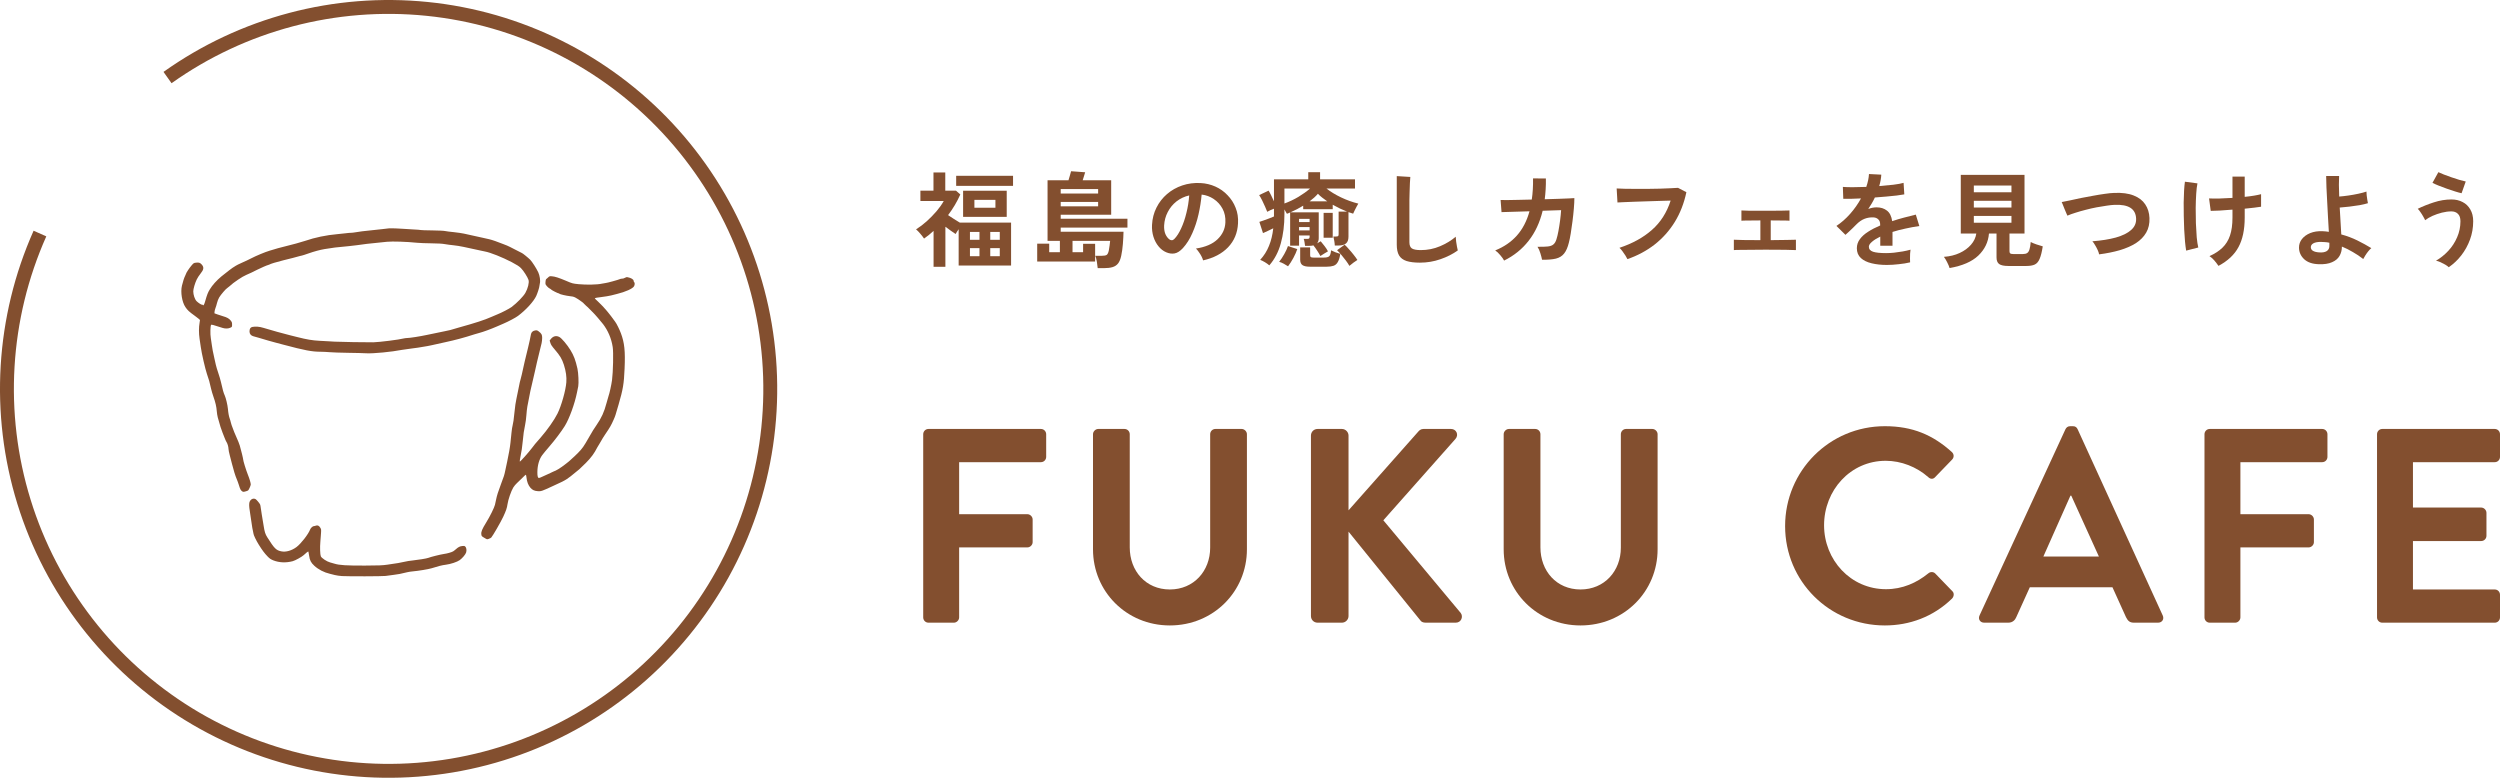 <svg width="180" height="56" viewBox="0 0 180 56" fill="none" xmlns="http://www.w3.org/2000/svg">
<path d="M2.876 16.815C0.169 22.898 -0.24 29.758 1.725 36.121C3.69 42.483 7.896 47.916 13.561 51.41C19.225 54.904 25.965 56.223 32.527 55.121C39.09 54.019 45.03 50.571 49.245 45.418C53.46 40.265 55.663 33.756 55.445 27.1C55.227 20.444 52.604 14.094 48.061 9.227C43.519 4.361 37.366 1.31 30.745 0.64C24.124 -0.03 17.486 1.726 12.062 5.584" stroke="#834F2F"/>
<path d="M28.016 16.44C27.953 16.447 27.722 16.474 27.502 16.499C27.283 16.527 26.963 16.561 26.79 16.576C26.339 16.616 25.732 16.694 25.552 16.731C25.469 16.746 25.341 16.762 25.27 16.762C25.198 16.762 25.036 16.774 24.91 16.793C24.782 16.808 24.505 16.839 24.294 16.858C23.499 16.926 22.66 17.102 21.985 17.337C21.708 17.433 21.026 17.618 20.359 17.782C20.097 17.844 20.006 17.872 19.418 18.048C19.084 18.147 18.44 18.416 18.078 18.605C17.93 18.685 17.636 18.821 17.43 18.911C17.222 19.003 17.014 19.105 16.969 19.139C16.923 19.177 16.877 19.204 16.869 19.204C16.834 19.204 16.238 19.653 15.933 19.909C15.588 20.2 15.295 20.524 15.107 20.834C14.97 21.056 14.907 21.217 14.784 21.653C14.71 21.928 14.645 22.036 14.599 21.959C14.588 21.934 14.562 21.925 14.545 21.938C14.513 21.959 14.259 21.795 14.151 21.681C14.023 21.548 13.915 21.226 13.915 20.976C13.915 20.806 14.037 20.389 14.163 20.126C14.217 20.011 14.339 19.823 14.431 19.711C14.673 19.415 14.699 19.248 14.533 19.056C14.419 18.92 14.322 18.886 14.126 18.911C13.954 18.929 13.943 18.939 13.798 19.105C13.644 19.282 13.401 19.646 13.401 19.696C13.401 19.711 13.37 19.782 13.33 19.86C13.259 19.999 13.176 20.253 13.099 20.571C12.988 21.038 13.105 21.749 13.347 22.108C13.507 22.343 13.609 22.438 14.037 22.747C14.237 22.893 14.399 23.026 14.399 23.038C14.399 23.05 14.385 23.134 14.371 23.227C14.311 23.567 14.311 23.994 14.368 24.383C14.399 24.587 14.439 24.859 14.456 24.983C14.519 25.447 14.776 26.566 14.898 26.921C15.047 27.339 15.086 27.49 15.201 28C15.232 28.136 15.306 28.387 15.366 28.557C15.508 28.953 15.588 29.296 15.608 29.608C15.617 29.744 15.651 29.945 15.68 30.056C15.839 30.631 15.933 30.938 16.019 31.139C16.05 31.216 16.119 31.386 16.167 31.516C16.216 31.649 16.281 31.788 16.307 31.825C16.378 31.924 16.452 32.177 16.452 32.323C16.452 32.391 16.495 32.607 16.549 32.805C16.604 33.003 16.675 33.275 16.706 33.411C16.792 33.77 16.957 34.308 17.037 34.478C17.074 34.558 17.145 34.756 17.197 34.914C17.297 35.238 17.328 35.297 17.436 35.374C17.513 35.427 17.536 35.427 17.764 35.356C17.804 35.343 17.853 35.322 17.872 35.303C17.918 35.263 18.052 34.96 18.055 34.889C18.058 34.787 17.97 34.481 17.841 34.162C17.713 33.841 17.508 33.176 17.508 33.08C17.508 33.012 17.348 32.363 17.262 32.075C17.225 31.952 17.125 31.701 17.04 31.519C16.957 31.333 16.877 31.154 16.866 31.114C16.855 31.074 16.806 30.941 16.755 30.82C16.703 30.696 16.643 30.52 16.623 30.427C16.604 30.335 16.564 30.202 16.538 30.134C16.484 29.991 16.433 29.726 16.41 29.438C16.387 29.172 16.264 28.653 16.184 28.48C16.096 28.291 16.033 28.065 15.908 27.506C15.873 27.351 15.788 27.061 15.717 26.857C15.645 26.652 15.566 26.38 15.537 26.254C15.511 26.127 15.466 25.932 15.44 25.821C15.326 25.317 15.286 25.107 15.255 24.862C15.235 24.717 15.201 24.482 15.178 24.337C15.129 24.055 15.143 23.465 15.198 23.394C15.226 23.357 15.318 23.381 16.036 23.613C16.227 23.672 16.444 23.666 16.586 23.595C16.709 23.536 16.709 23.536 16.709 23.369C16.709 23.224 16.698 23.186 16.606 23.075C16.495 22.933 16.335 22.846 16.059 22.769C15.959 22.741 15.779 22.683 15.66 22.639L15.44 22.559L15.446 22.451C15.449 22.389 15.48 22.271 15.511 22.188C15.546 22.101 15.597 21.934 15.626 21.811C15.657 21.678 15.72 21.52 15.785 21.409C15.916 21.198 16.261 20.794 16.367 20.735C16.407 20.71 16.478 20.654 16.524 20.611C16.8 20.345 17.448 19.909 17.736 19.792C17.955 19.702 18.22 19.575 18.52 19.421C18.725 19.313 19.261 19.081 19.304 19.081C19.321 19.081 19.355 19.068 19.384 19.053C19.478 18.994 19.863 18.877 20.402 18.741C20.527 18.71 20.83 18.632 21.072 18.574C21.314 18.512 21.554 18.447 21.602 18.431C21.651 18.413 21.708 18.401 21.734 18.401C21.756 18.401 21.973 18.332 22.213 18.246C22.618 18.104 23.028 17.992 23.368 17.934C23.935 17.838 24.229 17.801 25.136 17.72C25.341 17.702 25.589 17.671 25.692 17.655C26.028 17.597 26.581 17.535 27.859 17.408C28.261 17.368 29.288 17.402 30.026 17.479C30.206 17.498 30.668 17.516 31.053 17.519C31.543 17.526 31.837 17.541 32.036 17.578C32.193 17.606 32.47 17.643 32.65 17.659C32.829 17.674 33.163 17.73 33.391 17.779C33.619 17.828 33.913 17.893 34.047 17.921C34.181 17.949 34.406 17.999 34.546 18.029C34.688 18.06 34.851 18.098 34.911 18.107C35.301 18.175 36.168 18.521 36.85 18.877C37.229 19.078 37.377 19.173 37.511 19.306C37.685 19.48 37.991 19.956 38.053 20.154C38.113 20.342 38.013 20.756 37.825 21.09C37.683 21.341 37.221 21.814 36.836 22.104C36.679 22.222 36.111 22.516 35.843 22.621C35.741 22.661 35.535 22.747 35.384 22.816C34.877 23.041 34.261 23.242 32.992 23.595C32.701 23.678 32.444 23.752 32.421 23.762C32.399 23.771 32.23 23.808 32.051 23.842C31.703 23.91 31.452 23.963 30.739 24.114C30.237 24.222 29.504 24.337 29.313 24.337C29.242 24.337 29.134 24.352 29.071 24.368C28.754 24.454 27.308 24.637 26.875 24.646C26.553 24.655 24.297 24.618 24.095 24.599C23.992 24.59 23.787 24.578 23.639 24.572C23.49 24.562 23.208 24.547 23.011 24.538C22.486 24.51 22.084 24.442 21.428 24.275C21.289 24.238 21.038 24.176 20.872 24.136C20.547 24.061 19.398 23.74 18.962 23.604C18.682 23.514 18.374 23.493 18.158 23.542C18.029 23.57 17.964 23.681 17.964 23.87C17.964 24.04 18.075 24.173 18.249 24.213C18.32 24.229 18.494 24.278 18.634 24.321C19.008 24.436 19.626 24.615 19.874 24.677C19.991 24.708 20.222 24.766 20.388 24.813C21.956 25.23 22.455 25.326 23.099 25.326C23.262 25.326 23.544 25.341 23.724 25.357C23.904 25.375 24.508 25.394 25.064 25.403C25.62 25.41 26.213 25.425 26.382 25.437C26.869 25.465 28.192 25.338 28.965 25.187C29.096 25.162 29.393 25.122 29.624 25.094C29.855 25.069 30.063 25.042 30.086 25.032C30.109 25.026 30.274 24.998 30.454 24.971C30.634 24.946 30.899 24.896 31.038 24.865C31.383 24.782 31.532 24.751 32.051 24.64C32.786 24.482 33.431 24.309 34.161 24.071C34.232 24.049 34.392 24.003 34.517 23.969C34.782 23.901 35.364 23.687 35.772 23.508C35.929 23.44 36.148 23.344 36.257 23.298C36.593 23.156 37.135 22.868 37.298 22.744C37.871 22.315 38.418 21.715 38.609 21.31C38.698 21.118 38.837 20.688 38.837 20.599C38.837 20.558 38.852 20.472 38.869 20.407C38.92 20.225 38.863 19.829 38.752 19.6C38.609 19.303 38.324 18.861 38.176 18.703C38.05 18.574 37.611 18.215 37.571 18.215C37.563 18.215 37.346 18.104 37.092 17.971C36.836 17.835 36.571 17.705 36.499 17.677C36.428 17.652 36.3 17.603 36.214 17.566C35.883 17.43 35.396 17.26 35.23 17.226C35.136 17.207 34.919 17.158 34.745 17.117C34.574 17.077 34.258 17.006 34.047 16.963C33.836 16.916 33.548 16.855 33.405 16.821C33.266 16.79 32.938 16.743 32.678 16.715C32.419 16.691 32.136 16.654 32.051 16.635C31.965 16.613 31.543 16.595 31.115 16.589C30.691 16.586 30.328 16.573 30.314 16.564C30.3 16.555 30.015 16.53 29.681 16.515C29.345 16.496 29.025 16.477 28.971 16.471C28.768 16.45 28.127 16.428 28.016 16.44Z" fill="#834F2F"/>
<path d="M39.45 19.989C39.39 20.047 39.33 20.103 39.316 20.106C39.301 20.112 39.284 20.196 39.276 20.292C39.264 20.462 39.267 20.474 39.37 20.598C39.43 20.669 39.518 20.746 39.569 20.768C39.618 20.793 39.669 20.823 39.678 20.842C39.701 20.885 40.163 21.12 40.22 21.12C40.239 21.12 40.265 21.133 40.274 21.148C40.297 21.185 40.781 21.3 41.032 21.324C41.343 21.352 41.437 21.399 41.933 21.76C41.985 21.797 42.036 21.847 42.05 21.872C42.062 21.893 42.13 21.958 42.201 22.017C42.273 22.076 42.37 22.165 42.415 22.218C42.464 22.267 42.566 22.372 42.643 22.447C42.792 22.586 43.217 23.074 43.413 23.328C43.778 23.801 44.018 24.367 44.115 24.985C44.175 25.353 44.143 26.794 44.066 27.369C44.024 27.69 43.881 28.343 43.815 28.513C43.793 28.571 43.727 28.797 43.67 29.02C43.499 29.669 43.308 30.086 42.949 30.606C42.763 30.872 42.66 31.039 42.392 31.509C42.028 32.152 41.925 32.294 41.628 32.597C41.466 32.761 41.269 32.949 41.189 33.014C41.112 33.079 41.044 33.141 41.038 33.153C41.032 33.169 40.864 33.302 40.667 33.453C40.302 33.728 40.057 33.88 39.849 33.951C39.786 33.973 39.709 34.01 39.675 34.032C39.644 34.056 39.547 34.099 39.461 34.133C39.378 34.164 39.207 34.242 39.085 34.304C38.962 34.365 38.837 34.415 38.805 34.415C38.725 34.415 38.688 34.285 38.691 34.001C38.694 33.506 38.819 33.067 39.042 32.767C39.116 32.665 39.355 32.377 39.569 32.13C39.952 31.688 40.411 31.079 40.662 30.677C40.992 30.142 41.38 29.078 41.546 28.247C41.58 28.077 41.62 27.882 41.634 27.814C41.677 27.591 41.645 26.852 41.577 26.546C41.437 25.925 41.315 25.597 41.069 25.201C40.821 24.799 40.45 24.364 40.282 24.268C40.051 24.141 39.823 24.197 39.652 24.419L39.575 24.518L39.626 24.685C39.666 24.818 39.732 24.92 39.934 25.155C40.337 25.628 40.459 25.835 40.602 26.271C40.747 26.726 40.807 27.146 40.776 27.526C40.733 28.111 40.416 29.227 40.14 29.777C39.912 30.235 39.413 30.946 38.939 31.49C38.734 31.728 38.546 31.942 38.523 31.969C38.5 31.997 38.4 32.124 38.303 32.254C38.055 32.584 37.451 33.258 37.425 33.234C37.414 33.221 37.431 33.089 37.462 32.94C37.548 32.535 37.605 32.155 37.639 31.756C37.673 31.323 37.733 30.924 37.81 30.578C37.844 30.436 37.881 30.136 37.898 29.916C37.913 29.694 37.944 29.403 37.97 29.267C38.118 28.454 38.272 27.724 38.366 27.381C38.403 27.245 38.474 26.939 38.523 26.701C38.6 26.336 38.714 25.845 38.837 25.356C38.879 25.186 38.951 24.892 38.996 24.707C39.016 24.614 39.036 24.444 39.036 24.329C39.036 24.098 38.993 24.017 38.782 23.857C38.68 23.782 38.648 23.773 38.531 23.792C38.372 23.813 38.252 23.924 38.229 24.067C38.192 24.286 38.092 24.741 38.024 25.016C37.87 25.619 37.833 25.78 37.776 26.036C37.582 26.924 37.519 27.196 37.485 27.298C37.448 27.406 37.425 27.511 37.294 28.169C37.263 28.33 37.211 28.575 37.183 28.711C37.123 28.983 37.089 29.236 37.04 29.7C36.992 30.204 36.952 30.464 36.909 30.628C36.883 30.711 36.846 30.955 36.826 31.169C36.803 31.382 36.772 31.694 36.755 31.864C36.724 32.183 36.629 32.721 36.513 33.255C36.475 33.425 36.418 33.698 36.384 33.858C36.31 34.217 36.29 34.282 36.068 34.863C35.865 35.401 35.78 35.667 35.714 35.992C35.688 36.118 35.654 36.279 35.637 36.347C35.591 36.545 35.264 37.207 35.001 37.627C34.705 38.109 34.63 38.289 34.656 38.474C34.676 38.617 34.665 38.604 34.967 38.78C35.067 38.839 35.081 38.839 35.201 38.793C35.272 38.768 35.349 38.728 35.372 38.703C35.48 38.583 36.053 37.593 36.23 37.213C36.43 36.786 36.504 36.576 36.541 36.301C36.587 35.976 36.798 35.361 36.955 35.101C37.017 34.999 37.134 34.86 37.217 34.786C37.3 34.715 37.474 34.548 37.605 34.412C37.733 34.276 37.853 34.174 37.864 34.18C37.878 34.189 37.895 34.282 37.907 34.384C37.941 34.696 38.032 34.934 38.192 35.12C38.329 35.278 38.48 35.349 38.722 35.364C38.959 35.383 39.028 35.358 39.792 35.002C39.98 34.916 40.251 34.789 40.396 34.721C40.542 34.656 40.733 34.548 40.821 34.486C40.91 34.421 41.029 34.334 41.087 34.294C41.178 34.229 41.303 34.127 41.717 33.781C41.779 33.728 41.993 33.521 42.196 33.317C42.561 32.949 42.792 32.637 43.008 32.207C43.054 32.121 43.114 32.022 43.14 31.988C43.168 31.954 43.231 31.846 43.282 31.747C43.334 31.645 43.468 31.431 43.579 31.267C43.915 30.776 44.004 30.621 44.178 30.226C44.303 29.944 44.303 29.941 44.534 29.143C44.856 28.037 44.925 27.638 44.97 26.546C45.027 25.279 44.962 24.673 44.702 23.986C44.591 23.696 44.409 23.328 44.3 23.176C43.892 22.598 43.496 22.125 43.131 21.785C42.877 21.547 42.829 21.497 42.829 21.467C42.829 21.454 43.037 21.417 43.294 21.389C43.547 21.358 43.864 21.306 43.998 21.272C44.132 21.235 44.323 21.188 44.426 21.164C45.036 21.015 45.555 20.783 45.652 20.61C45.715 20.502 45.712 20.341 45.649 20.301C45.635 20.289 45.623 20.258 45.623 20.227C45.623 20.119 45.449 20.01 45.193 19.961C45.119 19.945 45.067 19.958 44.993 20.004C44.939 20.038 44.851 20.066 44.794 20.063C44.739 20.063 44.668 20.075 44.637 20.094C44.554 20.14 43.69 20.378 43.599 20.378C43.559 20.378 43.436 20.4 43.328 20.425C43.023 20.499 42.213 20.514 41.674 20.462C41.221 20.415 41.215 20.415 40.747 20.214C40.225 19.995 39.957 19.908 39.721 19.89C39.572 19.881 39.555 19.887 39.45 19.989Z" fill="#834F2F"/>
<path d="M18.094 35.964C17.912 36.119 17.898 36.295 18.017 37.012C18.049 37.207 18.097 37.526 18.123 37.72C18.149 37.915 18.186 38.138 18.209 38.215C18.231 38.292 18.248 38.382 18.248 38.413C18.248 38.509 18.442 38.914 18.636 39.223C18.89 39.628 19.044 39.835 19.266 40.064C19.423 40.225 19.492 40.271 19.694 40.352C20.11 40.512 20.59 40.534 21.072 40.407C21.251 40.361 21.736 40.092 21.864 39.971C22.035 39.804 22.184 39.693 22.204 39.712C22.212 39.724 22.235 39.851 22.255 39.996C22.303 40.348 22.386 40.509 22.628 40.732C22.922 41.004 23.333 41.217 23.752 41.313C23.823 41.331 23.983 41.369 24.108 41.403C24.234 41.434 24.465 41.468 24.622 41.477C25.084 41.505 27.542 41.498 27.759 41.468C27.87 41.452 28.132 41.418 28.343 41.39C28.697 41.347 28.822 41.322 29.327 41.199C29.421 41.177 29.595 41.149 29.712 41.14C30.114 41.106 30.861 40.982 31.066 40.917C31.531 40.769 31.848 40.688 32.093 40.661C32.438 40.62 32.92 40.46 33.102 40.327C33.302 40.178 33.519 39.919 33.562 39.776C33.61 39.619 33.581 39.424 33.499 39.353C33.445 39.303 33.405 39.297 33.282 39.313C33.102 39.334 32.997 39.39 32.82 39.548C32.749 39.609 32.66 39.681 32.623 39.699C32.506 39.767 32.187 39.857 31.948 39.888C31.725 39.919 31.004 40.098 30.838 40.166C30.727 40.212 30.077 40.317 29.698 40.355C29.526 40.37 29.27 40.41 29.127 40.447C28.856 40.512 28.568 40.562 27.887 40.657C27.545 40.707 27.268 40.719 26.276 40.722C24.938 40.726 24.439 40.695 24.088 40.586C23.957 40.546 23.815 40.503 23.766 40.494C23.535 40.435 23.156 40.184 23.099 40.055C23.048 39.931 23.03 39.405 23.065 39.022C23.085 38.827 23.105 38.54 23.113 38.388C23.13 38.122 23.128 38.104 23.05 37.98C22.968 37.844 22.859 37.798 22.731 37.85C22.694 37.866 22.637 37.878 22.606 37.878C22.517 37.878 22.369 38.014 22.326 38.132C22.201 38.462 21.667 39.152 21.345 39.39C21.003 39.643 20.587 39.764 20.265 39.699C19.885 39.625 19.757 39.498 19.252 38.697C19.098 38.456 19.052 38.308 18.976 37.822C18.936 37.572 18.879 37.223 18.847 37.043C18.819 36.864 18.785 36.641 18.773 36.549C18.765 36.456 18.742 36.351 18.725 36.317C18.685 36.23 18.477 35.983 18.408 35.94C18.317 35.881 18.18 35.893 18.094 35.964Z" fill="#834F2F"/>
<path d="M67.217 19.21V16.625C67.108 16.725 66.996 16.822 66.881 16.916C66.767 17.006 66.65 17.093 66.531 17.178C66.466 17.078 66.376 16.961 66.262 16.827C66.148 16.692 66.046 16.588 65.956 16.513C66.205 16.358 66.459 16.167 66.717 15.938C66.976 15.703 67.215 15.459 67.433 15.205C67.652 14.946 67.824 14.702 67.948 14.473H66.269V13.726H67.21V12.418H68.06V13.726H68.829L69.142 14.002C68.913 14.52 68.62 15.016 68.262 15.489C68.391 15.579 68.53 15.671 68.679 15.766C68.834 15.86 68.975 15.947 69.105 16.027H72.798V19.12H69.023V16.505C68.978 16.57 68.936 16.632 68.896 16.692C68.861 16.752 68.831 16.804 68.806 16.849C68.702 16.779 68.585 16.7 68.456 16.61C68.326 16.52 68.197 16.426 68.068 16.326V19.21H67.217ZM69.343 15.616V13.733H72.484V15.616H69.343ZM68.844 13.382V12.657H72.939V13.382H68.844ZM70.157 14.959H71.671V14.391H70.157V14.959ZM69.836 18.448H70.522V17.865H69.836V18.448ZM71.298 18.448H71.984V17.865H71.298V18.448ZM69.836 17.267H70.522V16.7H69.836V17.267ZM71.298 17.267H71.984V16.7H71.298V17.267Z" fill="#834F2F"/>
<path d="M79.035 19.307C79.025 19.188 79.005 19.036 78.975 18.852C78.945 18.672 78.908 18.528 78.863 18.418H79.311C79.495 18.418 79.619 18.396 79.684 18.351C79.749 18.301 79.799 18.199 79.833 18.045C79.858 17.93 79.878 17.803 79.893 17.663C79.913 17.519 79.925 17.412 79.93 17.342H77.222V18.157H77.983V17.552H78.849V18.829H74.678V17.544H75.543V18.157H76.312V17.342H75.424V12.979H76.931C76.971 12.864 77.006 12.747 77.035 12.627C77.07 12.508 77.098 12.408 77.118 12.329L78.132 12.403C78.107 12.488 78.078 12.585 78.043 12.695C78.013 12.799 77.983 12.894 77.953 12.979H80.005V15.459H76.371V15.751H81.176V16.386H76.371V16.685H80.893C80.888 16.949 80.873 17.24 80.848 17.559C80.823 17.873 80.783 18.157 80.729 18.411C80.679 18.65 80.604 18.834 80.505 18.964C80.405 19.093 80.271 19.183 80.102 19.233C79.938 19.282 79.729 19.307 79.475 19.307H79.035ZM76.371 13.935H79.065V13.614H76.371V13.935ZM76.371 14.854H79.065V14.54H76.371V14.854Z" fill="#834F2F"/>
<path d="M86.623 18.747C86.603 18.667 86.566 18.573 86.511 18.463C86.456 18.353 86.391 18.249 86.317 18.149C86.247 18.045 86.177 17.96 86.108 17.895C86.789 17.791 87.307 17.569 87.66 17.23C88.018 16.887 88.207 16.483 88.227 16.02C88.247 15.651 88.18 15.322 88.025 15.033C87.871 14.745 87.66 14.51 87.391 14.331C87.127 14.152 86.837 14.045 86.518 14.01C86.478 14.473 86.404 14.946 86.294 15.429C86.185 15.913 86.036 16.366 85.847 16.789C85.663 17.213 85.436 17.571 85.168 17.865C84.964 18.084 84.765 18.212 84.571 18.246C84.382 18.281 84.18 18.254 83.967 18.164C83.758 18.075 83.574 17.933 83.415 17.738C83.255 17.544 83.133 17.315 83.049 17.051C82.964 16.782 82.93 16.495 82.945 16.192C82.969 15.738 83.076 15.325 83.265 14.951C83.454 14.573 83.708 14.246 84.026 13.972C84.345 13.698 84.71 13.492 85.123 13.352C85.536 13.213 85.976 13.155 86.444 13.18C86.822 13.2 87.177 13.285 87.51 13.434C87.844 13.584 88.135 13.791 88.383 14.055C88.637 14.314 88.831 14.615 88.965 14.959C89.105 15.302 89.162 15.678 89.137 16.087C89.102 16.769 88.863 17.342 88.421 17.805C87.978 18.264 87.379 18.578 86.623 18.747ZM84.198 17.238C84.253 17.277 84.31 17.297 84.37 17.297C84.429 17.297 84.489 17.267 84.549 17.208C84.728 17.028 84.892 16.774 85.041 16.446C85.195 16.117 85.322 15.746 85.421 15.332C85.526 14.919 85.593 14.498 85.623 14.07C85.28 14.149 84.974 14.294 84.705 14.503C84.442 14.712 84.233 14.966 84.079 15.265C83.924 15.559 83.837 15.883 83.817 16.236C83.807 16.471 83.837 16.675 83.907 16.849C83.981 17.018 84.079 17.148 84.198 17.238Z" fill="#834F2F"/>
<path d="M91.39 19.106C91.306 19.031 91.201 18.956 91.077 18.881C90.952 18.807 90.838 18.749 90.734 18.71C91.007 18.411 91.219 18.075 91.368 17.701C91.522 17.327 91.624 16.906 91.674 16.438C91.554 16.498 91.425 16.56 91.286 16.625C91.151 16.69 91.034 16.742 90.935 16.782L90.674 15.975C90.758 15.95 90.863 15.915 90.987 15.87C91.112 15.825 91.241 15.778 91.375 15.728C91.51 15.674 91.626 15.626 91.726 15.586V15.026C91.641 15.061 91.552 15.098 91.457 15.138C91.368 15.178 91.296 15.215 91.241 15.25C91.206 15.15 91.154 15.026 91.084 14.877C91.02 14.727 90.95 14.578 90.875 14.428C90.801 14.279 90.729 14.152 90.659 14.047L91.338 13.726C91.393 13.81 91.455 13.925 91.524 14.07C91.594 14.209 91.661 14.351 91.726 14.495V12.911H94.195V12.396H95.046V12.911H97.56V13.576H95.508C95.802 13.806 96.15 14.017 96.553 14.211C96.961 14.406 97.376 14.555 97.799 14.66C97.764 14.715 97.722 14.789 97.672 14.884C97.622 14.974 97.575 15.066 97.53 15.161C97.486 15.25 97.451 15.325 97.426 15.385L97.09 15.273V17.043C97.09 17.267 97.031 17.429 96.911 17.529C96.797 17.629 96.61 17.678 96.352 17.678H96.105C96.1 17.569 96.088 17.457 96.068 17.342C96.048 17.223 96.026 17.118 96.001 17.028H96.195C96.269 17.028 96.319 17.018 96.344 16.998C96.369 16.974 96.381 16.929 96.381 16.864V15.235H96.986C96.817 15.165 96.645 15.091 96.471 15.011C96.297 14.926 96.125 14.837 95.956 14.742V15.063H93.83V14.809C93.686 14.894 93.536 14.979 93.382 15.063C93.228 15.143 93.071 15.218 92.912 15.287H94.949V17.148C94.949 17.302 94.909 17.427 94.83 17.522L95.091 17.372C95.18 17.477 95.272 17.591 95.367 17.716C95.466 17.84 95.548 17.967 95.613 18.097C95.538 18.137 95.446 18.192 95.337 18.261C95.228 18.326 95.138 18.383 95.068 18.433C95.014 18.328 94.939 18.204 94.844 18.059C94.75 17.91 94.658 17.781 94.568 17.671L94.583 17.663C94.539 17.678 94.489 17.688 94.434 17.693C94.379 17.698 94.32 17.701 94.255 17.701H93.964C93.959 17.631 93.947 17.547 93.927 17.447C93.912 17.347 93.892 17.265 93.867 17.2H94.113C94.183 17.2 94.23 17.19 94.255 17.17C94.28 17.151 94.292 17.108 94.292 17.043V16.954H93.531V17.686H92.89V15.295C92.855 15.31 92.818 15.327 92.778 15.347C92.738 15.362 92.698 15.377 92.659 15.392C92.639 15.352 92.611 15.305 92.576 15.25C92.546 15.19 92.514 15.133 92.479 15.078V15.437C92.479 16.204 92.392 16.899 92.218 17.522C92.049 18.139 91.773 18.667 91.39 19.106ZM94.315 19.203C94.061 19.203 93.88 19.163 93.77 19.083C93.666 19.009 93.613 18.879 93.613 18.695V17.813H94.33V18.373C94.33 18.438 94.345 18.483 94.374 18.508C94.409 18.533 94.474 18.545 94.568 18.545H95.329C95.494 18.545 95.613 18.518 95.688 18.463C95.767 18.408 95.817 18.261 95.837 18.022C95.916 18.062 96.021 18.109 96.15 18.164C96.284 18.214 96.401 18.251 96.501 18.276C96.461 18.54 96.401 18.737 96.322 18.866C96.247 19.001 96.145 19.091 96.016 19.136C95.886 19.18 95.722 19.203 95.523 19.203H94.315ZM95.3 17.118V15.325H95.956V17.118H95.3ZM92.479 14.652C92.823 14.528 93.158 14.368 93.487 14.174C93.815 13.975 94.093 13.776 94.322 13.576H92.479V14.652ZM97.157 19.143C97.093 19.028 97.008 18.901 96.904 18.762C96.804 18.627 96.697 18.493 96.583 18.358C96.473 18.224 96.369 18.109 96.269 18.015L96.814 17.619C96.914 17.708 97.018 17.818 97.127 17.948C97.242 18.072 97.351 18.201 97.456 18.336C97.565 18.471 97.657 18.598 97.732 18.717C97.652 18.767 97.558 18.832 97.448 18.911C97.339 18.996 97.242 19.073 97.157 19.143ZM92.74 19.173C92.651 19.113 92.547 19.051 92.427 18.986C92.308 18.921 92.198 18.877 92.099 18.852C92.223 18.697 92.345 18.513 92.465 18.299C92.589 18.079 92.678 17.885 92.733 17.716L93.404 17.933C93.34 18.132 93.245 18.346 93.121 18.575C92.997 18.804 92.87 19.003 92.74 19.173ZM94.292 14.495H95.561C95.431 14.406 95.309 14.316 95.195 14.226C95.081 14.137 94.979 14.045 94.889 13.95C94.815 14.04 94.725 14.132 94.621 14.226C94.521 14.316 94.412 14.406 94.292 14.495ZM93.531 16.588H94.292V16.349H93.531V16.588ZM93.531 15.99H94.292V15.758H93.531V15.99Z" fill="#834F2F"/>
<path d="M102.238 18.911C101.84 18.911 101.517 18.872 101.268 18.792C101.025 18.712 100.845 18.578 100.731 18.388C100.622 18.199 100.567 17.942 100.567 17.619V12.68L101.544 12.74C101.534 12.824 101.524 12.966 101.514 13.165C101.505 13.365 101.497 13.579 101.492 13.808C101.487 13.992 101.482 14.194 101.477 14.413C101.477 14.632 101.477 14.874 101.477 15.138V17.439C101.477 17.659 101.537 17.808 101.656 17.888C101.781 17.967 101.994 18.007 102.298 18.007C102.785 18.007 103.245 17.915 103.678 17.731C104.116 17.547 104.494 17.317 104.812 17.043C104.817 17.138 104.827 17.253 104.842 17.387C104.862 17.517 104.882 17.641 104.902 17.761C104.927 17.875 104.946 17.965 104.961 18.03C104.603 18.289 104.185 18.5 103.708 18.665C103.235 18.829 102.745 18.911 102.238 18.911Z" fill="#834F2F"/>
<path d="M108.296 18.762C108.242 18.652 108.15 18.523 108.02 18.373C107.896 18.224 107.774 18.109 107.655 18.03C108.286 17.776 108.806 17.419 109.214 16.961C109.627 16.498 109.93 15.915 110.124 15.213L108.11 15.273L108.043 14.398C108.107 14.403 108.249 14.406 108.468 14.406C108.687 14.401 108.955 14.396 109.274 14.391C109.592 14.386 109.93 14.378 110.288 14.368C110.358 13.905 110.388 13.397 110.378 12.844L111.303 12.852C111.308 13.116 111.303 13.372 111.288 13.621C111.273 13.87 111.251 14.112 111.221 14.346C111.569 14.336 111.895 14.326 112.198 14.316C112.502 14.306 112.755 14.296 112.959 14.286C113.168 14.276 113.3 14.269 113.355 14.264C113.355 14.473 113.342 14.725 113.317 15.018C113.293 15.312 113.26 15.616 113.22 15.93C113.181 16.239 113.138 16.53 113.094 16.804C113.049 17.078 113.004 17.3 112.959 17.469C112.875 17.813 112.76 18.075 112.616 18.254C112.477 18.433 112.28 18.555 112.027 18.62C111.778 18.68 111.445 18.707 111.027 18.702C111.007 18.583 110.967 18.428 110.908 18.239C110.853 18.05 110.783 17.893 110.699 17.768C111.017 17.773 111.266 17.766 111.445 17.746C111.624 17.726 111.758 17.676 111.848 17.596C111.942 17.517 112.014 17.395 112.064 17.23C112.114 17.076 112.161 16.879 112.206 16.64C112.251 16.401 112.29 16.149 112.325 15.885C112.36 15.616 112.385 15.365 112.4 15.131L111.072 15.175C110.863 16.027 110.525 16.75 110.057 17.342C109.595 17.935 109.008 18.408 108.296 18.762Z" fill="#834F2F"/>
<path d="M117.175 18.657C117.145 18.593 117.098 18.508 117.033 18.403C116.968 18.299 116.896 18.194 116.817 18.089C116.742 17.985 116.67 17.903 116.6 17.843C117.545 17.529 118.326 17.098 118.943 16.55C119.565 16.002 120.012 15.3 120.286 14.443C120.052 14.448 119.786 14.456 119.488 14.466C119.189 14.476 118.883 14.486 118.57 14.495C118.262 14.505 117.963 14.515 117.675 14.525C117.391 14.535 117.142 14.545 116.929 14.555C116.715 14.565 116.558 14.573 116.458 14.578L116.399 13.569C116.543 13.579 116.732 13.586 116.966 13.591C117.2 13.596 117.458 13.599 117.742 13.599C118.03 13.599 118.324 13.599 118.622 13.599C118.926 13.594 119.219 13.589 119.503 13.584C119.786 13.574 120.042 13.564 120.271 13.554C120.5 13.544 120.681 13.534 120.816 13.524L121.42 13.838C121.251 14.635 120.972 15.35 120.584 15.982C120.196 16.61 119.714 17.151 119.137 17.604C118.56 18.052 117.906 18.403 117.175 18.657Z" fill="#834F2F"/>
<path d="M124.837 18.007V17.26C124.961 17.27 125.193 17.277 125.531 17.282C125.869 17.287 126.274 17.29 126.747 17.29V15.87C126.434 15.87 126.148 15.873 125.889 15.878C125.63 15.878 125.461 15.883 125.382 15.893V15.153C125.496 15.163 125.705 15.17 126.008 15.175C126.317 15.175 126.692 15.175 127.135 15.175C127.563 15.175 127.928 15.173 128.232 15.168C128.54 15.163 128.744 15.158 128.843 15.153V15.893C128.764 15.883 128.607 15.878 128.373 15.878C128.14 15.873 127.846 15.87 127.493 15.87V17.29C127.946 17.285 128.336 17.28 128.664 17.275C128.998 17.27 129.212 17.265 129.306 17.26V18.007C129.187 17.997 128.933 17.99 128.545 17.985C128.162 17.98 127.682 17.977 127.105 17.977C126.782 17.977 126.461 17.98 126.143 17.985C125.824 17.985 125.546 17.987 125.307 17.992C125.073 17.992 124.917 17.997 124.837 18.007Z" fill="#834F2F"/>
<path d="M135.857 19.076C135.449 19.076 135.081 19.036 134.752 18.956C134.424 18.877 134.166 18.749 133.977 18.575C133.787 18.396 133.693 18.162 133.693 17.873C133.693 17.634 133.765 17.417 133.909 17.223C134.054 17.023 134.253 16.844 134.506 16.685C134.76 16.52 135.048 16.371 135.372 16.236V16.177C135.372 16.002 135.327 15.875 135.237 15.796C135.153 15.711 135.043 15.664 134.909 15.654C134.68 15.639 134.461 15.671 134.253 15.751C134.044 15.83 133.837 15.975 133.633 16.184C133.574 16.244 133.497 16.321 133.402 16.416C133.308 16.505 133.213 16.595 133.119 16.685C133.024 16.774 132.942 16.849 132.872 16.909L132.223 16.266C132.571 16.037 132.9 15.748 133.208 15.4C133.516 15.051 133.778 14.68 133.991 14.286C133.713 14.296 133.459 14.306 133.23 14.316C133.002 14.321 132.83 14.321 132.716 14.316L132.686 13.457C132.855 13.472 133.089 13.479 133.387 13.479C133.691 13.479 134.019 13.472 134.372 13.457C134.486 13.128 134.551 12.819 134.566 12.53L135.454 12.575C135.439 12.839 135.389 13.113 135.305 13.397C135.673 13.367 136.013 13.335 136.327 13.3C136.645 13.26 136.889 13.215 137.058 13.165L137.11 13.995C136.971 14.02 136.789 14.047 136.565 14.077C136.342 14.102 136.093 14.127 135.819 14.152C135.551 14.177 135.275 14.199 134.991 14.219C134.927 14.358 134.852 14.5 134.767 14.645C134.688 14.784 134.603 14.919 134.514 15.048C134.713 14.969 134.914 14.929 135.118 14.929C135.411 14.929 135.658 15.006 135.857 15.161C136.061 15.315 136.187 15.569 136.237 15.923C136.516 15.828 136.799 15.743 137.088 15.668C137.381 15.589 137.665 15.517 137.938 15.452L138.192 16.274C137.844 16.324 137.505 16.386 137.177 16.461C136.849 16.53 136.543 16.61 136.26 16.7V17.693H135.379V17.036C135.13 17.155 134.931 17.28 134.782 17.41C134.633 17.534 134.558 17.654 134.558 17.768C134.558 17.938 134.66 18.057 134.864 18.127C135.068 18.192 135.379 18.224 135.797 18.224C135.966 18.224 136.155 18.214 136.364 18.194C136.578 18.169 136.789 18.139 136.998 18.104C137.212 18.064 137.399 18.022 137.558 17.977C137.548 18.042 137.538 18.137 137.528 18.261C137.523 18.381 137.52 18.5 137.52 18.62C137.52 18.739 137.523 18.829 137.528 18.889C137.284 18.949 137.011 18.994 136.707 19.023C136.404 19.058 136.12 19.076 135.857 19.076Z" fill="#834F2F"/>
<path d="M140.37 19.3C140.336 19.18 140.276 19.038 140.191 18.874C140.112 18.715 140.035 18.588 139.96 18.493C140.383 18.463 140.761 18.371 141.094 18.216C141.427 18.062 141.698 17.865 141.907 17.626C142.121 17.382 142.251 17.111 142.295 16.812H141.176V12.59H145.765V16.812H144.683V18.082C144.683 18.162 144.7 18.216 144.735 18.246C144.775 18.276 144.849 18.291 144.959 18.291H145.653C145.787 18.291 145.889 18.266 145.959 18.216C146.033 18.167 146.088 18.079 146.123 17.955C146.163 17.83 146.192 17.654 146.212 17.424C146.312 17.479 146.449 17.537 146.623 17.596C146.802 17.656 146.953 17.703 147.078 17.738C147.018 18.132 146.943 18.431 146.854 18.635C146.769 18.839 146.652 18.976 146.503 19.046C146.354 19.116 146.153 19.15 145.899 19.15H144.601C144.287 19.15 144.066 19.103 143.937 19.009C143.812 18.914 143.75 18.757 143.75 18.538V16.812H143.206C143.156 17.429 142.9 17.96 142.437 18.403C141.975 18.842 141.286 19.14 140.37 19.3ZM142.116 16.035H144.825V15.549H142.116V16.035ZM142.116 14.944H144.825V14.458H142.116V14.944ZM142.116 13.845H144.825V13.36H142.116V13.845Z" fill="#834F2F"/>
<path d="M151.136 18.314C151.121 18.224 151.087 18.119 151.032 18C150.977 17.88 150.915 17.763 150.845 17.649C150.781 17.534 150.716 17.442 150.651 17.372C151.303 17.322 151.865 17.233 152.338 17.103C152.815 16.969 153.181 16.789 153.434 16.565C153.693 16.341 153.815 16.065 153.8 15.736C153.77 15.033 153.253 14.705 152.248 14.749C152.094 14.755 151.905 14.774 151.681 14.809C151.457 14.839 151.213 14.879 150.95 14.929C150.691 14.979 150.43 15.038 150.166 15.108C149.908 15.173 149.664 15.243 149.435 15.317C149.207 15.387 149.013 15.457 148.853 15.527C148.853 15.522 148.831 15.472 148.786 15.377C148.746 15.277 148.699 15.165 148.644 15.041C148.595 14.911 148.55 14.799 148.51 14.705C148.47 14.605 148.448 14.553 148.443 14.548C148.597 14.518 148.796 14.478 149.04 14.428C149.284 14.373 149.55 14.316 149.838 14.256C150.132 14.197 150.425 14.142 150.719 14.092C151.012 14.037 151.288 13.992 151.547 13.957C151.81 13.918 152.034 13.895 152.218 13.89C152.79 13.865 153.26 13.928 153.628 14.077C153.996 14.222 154.272 14.433 154.456 14.712C154.645 14.991 154.747 15.32 154.762 15.698C154.777 16.102 154.698 16.453 154.524 16.752C154.354 17.046 154.108 17.297 153.785 17.507C153.462 17.711 153.074 17.88 152.621 18.015C152.173 18.144 151.679 18.244 151.136 18.314Z" fill="#834F2F"/>
<path d="M159.731 19.143C159.642 19.014 159.542 18.884 159.433 18.754C159.328 18.63 159.211 18.525 159.082 18.441C159.46 18.271 159.771 18.07 160.015 17.835C160.258 17.601 160.44 17.31 160.559 16.961C160.679 16.608 160.738 16.177 160.738 15.668V15.093C160.41 15.118 160.102 15.14 159.813 15.161C159.53 15.175 159.316 15.183 159.172 15.183L159.052 14.286C159.231 14.296 159.473 14.299 159.776 14.294C160.084 14.284 160.405 14.269 160.738 14.249V12.717H161.619V14.174C161.868 14.149 162.094 14.119 162.298 14.085C162.507 14.05 162.673 14.015 162.798 13.98V14.884C162.683 14.904 162.522 14.926 162.313 14.951C162.104 14.976 161.873 15.001 161.619 15.026V15.668C161.619 16.53 161.47 17.238 161.171 17.791C160.878 18.338 160.398 18.789 159.731 19.143ZM157.403 18.045C157.374 17.87 157.346 17.654 157.321 17.395C157.297 17.131 157.277 16.842 157.262 16.528C157.247 16.214 157.237 15.89 157.232 15.556C157.227 15.223 157.224 14.899 157.224 14.585C157.229 14.271 157.239 13.985 157.254 13.726C157.269 13.467 157.289 13.253 157.314 13.083L158.217 13.203C158.177 13.392 158.147 13.644 158.127 13.957C158.107 14.266 158.095 14.605 158.09 14.974C158.09 15.342 158.095 15.711 158.105 16.079C158.12 16.443 158.14 16.779 158.164 17.088C158.194 17.392 158.232 17.636 158.276 17.82L157.403 18.045Z" fill="#834F2F"/>
<path d="M166.946 19.023C166.488 19.009 166.138 18.886 165.894 18.657C165.65 18.423 165.528 18.144 165.528 17.82C165.528 17.596 165.598 17.395 165.737 17.215C165.881 17.031 166.08 16.887 166.334 16.782C166.593 16.677 166.889 16.632 167.222 16.647C167.376 16.652 167.528 16.667 167.677 16.692C167.662 16.373 167.642 16.027 167.617 15.654C167.597 15.28 167.578 14.909 167.558 14.54C167.538 14.167 167.52 13.818 167.505 13.494C167.491 13.17 167.483 12.896 167.483 12.672H168.416C168.406 12.842 168.401 13.056 168.401 13.315C168.406 13.574 168.413 13.853 168.423 14.152C168.622 14.137 168.843 14.112 169.087 14.077C169.331 14.042 169.567 14 169.796 13.95C170.03 13.9 170.226 13.848 170.385 13.793C170.385 13.853 170.39 13.94 170.4 14.055C170.415 14.164 170.43 14.274 170.445 14.383C170.46 14.488 170.475 14.57 170.49 14.63C170.331 14.68 170.132 14.727 169.893 14.772C169.654 14.812 169.408 14.847 169.154 14.877C168.901 14.906 168.669 14.929 168.46 14.944C168.48 15.293 168.5 15.636 168.52 15.975C168.54 16.309 168.557 16.61 168.572 16.879C168.98 16.989 169.366 17.133 169.729 17.312C170.092 17.492 170.428 17.676 170.736 17.865C170.671 17.915 170.597 17.992 170.512 18.097C170.433 18.197 170.36 18.299 170.296 18.403C170.231 18.503 170.184 18.585 170.154 18.65C169.92 18.465 169.672 18.299 169.408 18.149C169.149 17.995 168.886 17.863 168.617 17.753C168.617 18.002 168.56 18.226 168.446 18.426C168.331 18.625 168.15 18.777 167.901 18.881C167.657 18.991 167.339 19.038 166.946 19.023ZM166.968 18.172C167.207 18.192 167.391 18.162 167.52 18.082C167.65 17.997 167.714 17.878 167.714 17.723V17.477C167.61 17.452 167.505 17.437 167.401 17.432C167.297 17.422 167.195 17.417 167.095 17.417C166.861 17.417 166.682 17.452 166.558 17.522C166.439 17.591 166.379 17.683 166.379 17.798C166.379 18.017 166.575 18.142 166.968 18.172Z" fill="#834F2F"/>
<path d="M176.309 19.24C176.25 19.18 176.165 19.118 176.056 19.053C175.951 18.994 175.839 18.936 175.72 18.881C175.6 18.827 175.491 18.789 175.392 18.769C175.72 18.58 176.016 18.343 176.279 18.059C176.548 17.771 176.759 17.444 176.914 17.081C177.073 16.717 177.152 16.334 177.152 15.93C177.152 15.686 177.09 15.507 176.966 15.392C176.846 15.277 176.692 15.22 176.503 15.22C176.284 15.22 176.056 15.25 175.817 15.31C175.583 15.37 175.359 15.447 175.145 15.541C174.936 15.636 174.757 15.741 174.608 15.855C174.583 15.791 174.539 15.703 174.474 15.594C174.414 15.484 174.347 15.377 174.272 15.273C174.203 15.168 174.138 15.088 174.078 15.033C174.432 14.859 174.817 14.705 175.235 14.57C175.658 14.431 176.08 14.361 176.503 14.361C176.807 14.361 177.075 14.423 177.309 14.548C177.543 14.667 177.727 14.844 177.861 15.078C178 15.312 178.07 15.596 178.07 15.93C178.07 16.393 177.993 16.834 177.839 17.253C177.684 17.671 177.476 18.05 177.212 18.388C176.948 18.727 176.647 19.011 176.309 19.24ZM177.234 13.913C177.115 13.888 176.961 13.845 176.772 13.786C176.583 13.726 176.381 13.659 176.167 13.584C175.959 13.509 175.76 13.434 175.571 13.36C175.387 13.285 175.242 13.22 175.138 13.165L175.563 12.396C175.653 12.441 175.779 12.495 175.944 12.56C176.113 12.625 176.297 12.692 176.496 12.762C176.695 12.832 176.886 12.894 177.07 12.949C177.259 13.004 177.413 13.043 177.533 13.068L177.234 13.913Z" fill="#834F2F"/>
<path d="M66.471 44.454C66.471 44.654 66.63 44.833 66.849 44.833H68.68C68.878 44.833 69.058 44.654 69.058 44.454V39.413H73.972C74.171 39.413 74.35 39.234 74.35 39.035V37.401C74.35 37.202 74.171 37.022 73.972 37.022H69.058V33.276H74.947C75.165 33.276 75.325 33.097 75.325 32.898V31.264C75.325 31.065 75.165 30.885 74.947 30.885H66.849C66.63 30.885 66.471 31.065 66.471 31.264V44.454Z" fill="#834F2F"/>
<path d="M78.696 39.553C78.696 42.581 81.103 45.032 84.227 45.032C87.37 45.032 89.778 42.581 89.778 39.553V31.264C89.778 31.065 89.599 30.885 89.4 30.885H87.51C87.291 30.885 87.132 31.065 87.132 31.264V39.433C87.132 41.107 85.958 42.442 84.227 42.442C82.496 42.442 81.342 41.107 81.342 39.413V31.264C81.342 31.065 81.183 30.885 80.964 30.885H79.074C78.875 30.885 78.696 31.065 78.696 31.264V39.553Z" fill="#834F2F"/>
<path d="M94.388 44.355C94.388 44.614 94.588 44.833 94.866 44.833H96.617C96.876 44.833 97.094 44.614 97.094 44.355V38.278L102.287 44.693C102.327 44.753 102.446 44.833 102.645 44.833H104.814C105.212 44.833 105.371 44.394 105.172 44.135L99.601 37.461L104.794 31.603C105.053 31.304 104.854 30.885 104.476 30.885H102.486C102.307 30.885 102.188 30.985 102.108 31.084L97.094 36.743V31.363C97.094 31.105 96.876 30.885 96.617 30.885H94.866C94.588 30.885 94.388 31.105 94.388 31.363V44.355Z" fill="#834F2F"/>
<path d="M108.265 39.553C108.265 42.581 110.672 45.032 113.796 45.032C116.939 45.032 119.347 42.581 119.347 39.553V31.264C119.347 31.065 119.168 30.885 118.969 30.885H117.079C116.86 30.885 116.701 31.065 116.701 31.264V39.433C116.701 41.107 115.527 42.442 113.796 42.442C112.065 42.442 110.911 41.107 110.911 39.413V31.264C110.911 31.065 110.752 30.885 110.533 30.885H108.643C108.444 30.885 108.265 31.065 108.265 31.264V39.553Z" fill="#834F2F"/>
<path d="M128.528 37.879C128.528 41.864 131.731 45.032 135.71 45.032C137.481 45.032 139.192 44.414 140.544 43.099C140.684 42.96 140.724 42.701 140.564 42.561L139.331 41.286C139.211 41.167 138.993 41.147 138.833 41.286C137.998 41.964 136.983 42.422 135.789 42.422C133.243 42.422 131.333 40.31 131.333 37.819C131.333 35.309 133.223 33.177 135.77 33.177C136.884 33.177 137.998 33.615 138.833 34.352C138.993 34.512 139.192 34.512 139.331 34.352L140.544 33.097C140.704 32.938 140.704 32.699 140.525 32.539C139.172 31.324 137.719 30.686 135.71 30.686C131.731 30.686 128.528 33.894 128.528 37.879Z" fill="#834F2F"/>
<path d="M142.864 44.833H144.595C144.913 44.833 145.092 44.633 145.172 44.434L146.147 42.282H152.096L153.071 44.434C153.21 44.713 153.349 44.833 153.648 44.833H155.378C155.677 44.833 155.836 44.574 155.717 44.315L149.589 30.905C149.529 30.786 149.45 30.686 149.251 30.686H149.052C148.873 30.686 148.773 30.786 148.713 30.905L142.526 44.315C142.407 44.574 142.566 44.833 142.864 44.833ZM147.122 40.071L149.072 35.687H149.131L151.121 40.071H147.122Z" fill="#834F2F"/>
<path d="M158.723 44.454C158.723 44.654 158.882 44.833 159.101 44.833H160.931C161.13 44.833 161.309 44.654 161.309 44.454V39.413H166.223C166.422 39.413 166.601 39.234 166.601 39.035V37.401C166.601 37.202 166.422 37.022 166.223 37.022H161.309V33.276H167.198C167.417 33.276 167.576 33.097 167.576 32.898V31.264C167.576 31.065 167.417 30.885 167.198 30.885H159.101C158.882 30.885 158.723 31.065 158.723 31.264V44.454Z" fill="#834F2F"/>
<path d="M171.146 44.454C171.146 44.654 171.306 44.833 171.524 44.833H179.622C179.841 44.833 180 44.654 180 44.454V42.82C180 42.621 179.841 42.442 179.622 42.442H173.733V38.955H178.647C178.846 38.955 179.025 38.795 179.025 38.576V36.923C179.025 36.723 178.846 36.544 178.647 36.544H173.733V33.276H179.622C179.841 33.276 180 33.097 180 32.898V31.264C180 31.065 179.841 30.885 179.622 30.885H171.524C171.306 30.885 171.146 31.065 171.146 31.264V44.454Z" fill="#834F2F"/>
</svg>
